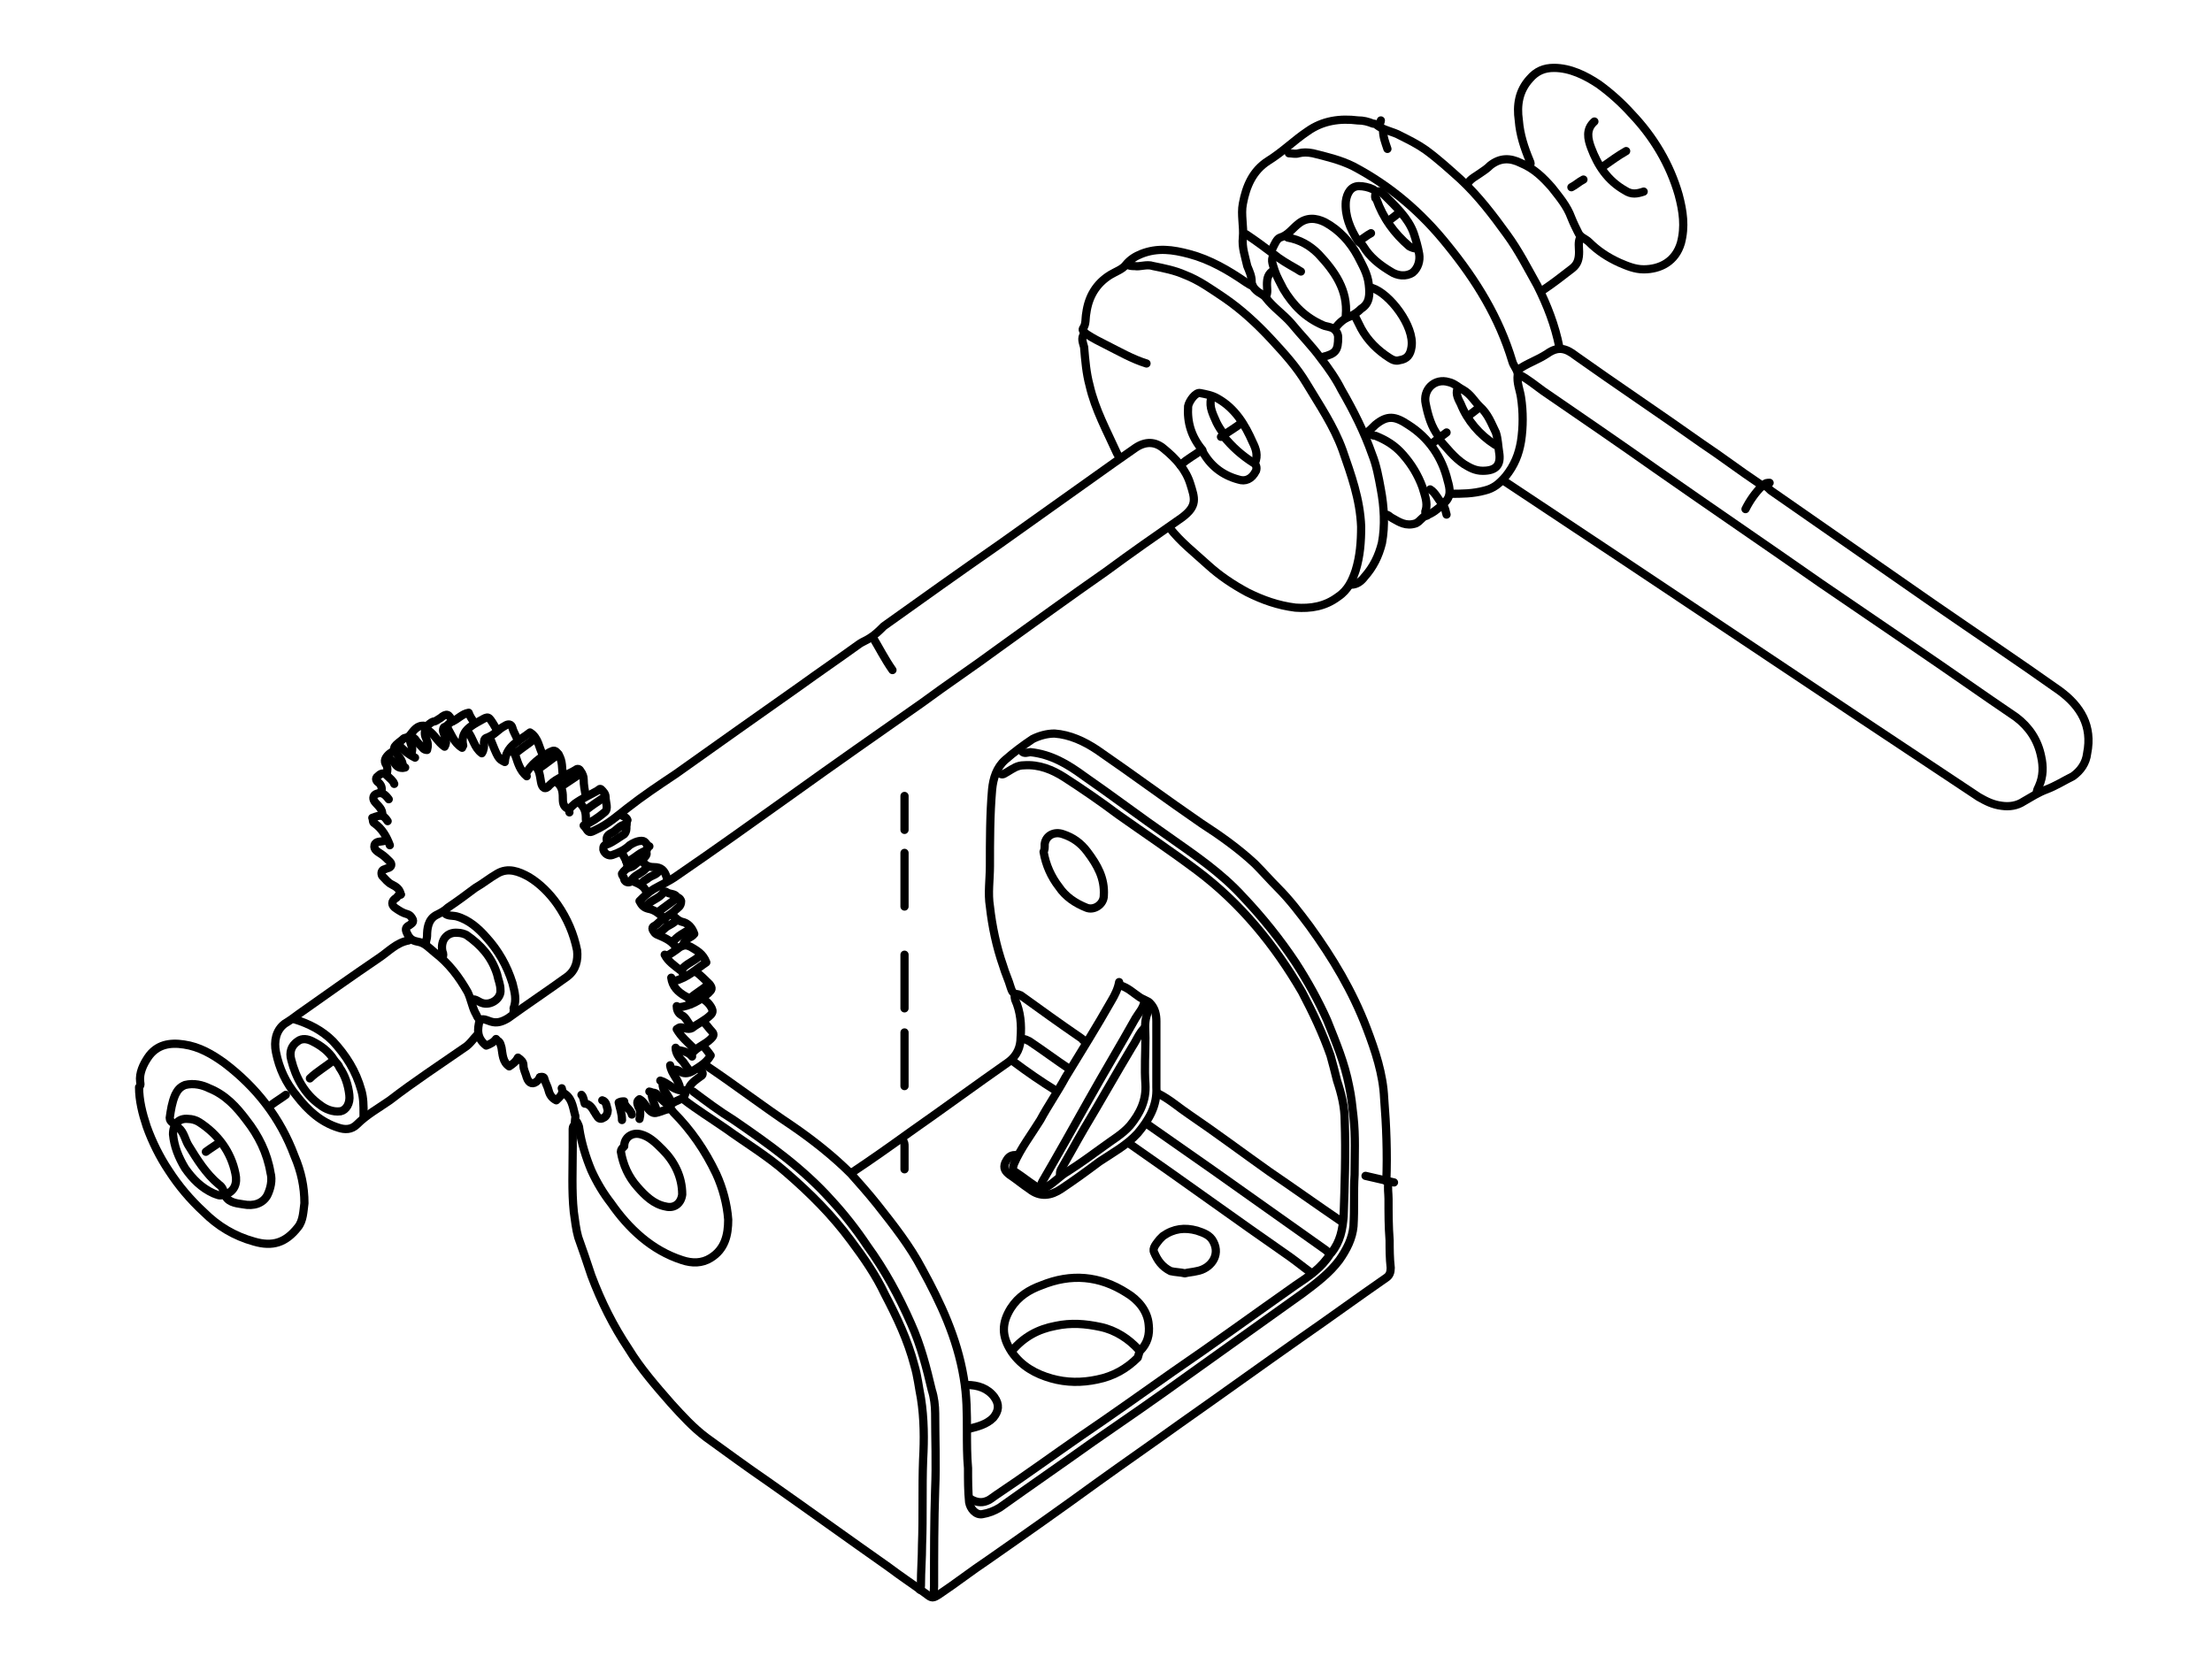 <?xml version="1.0" encoding="utf-8"?>
<!-- Generator: Adobe Illustrator 18.0.0, SVG Export Plug-In . SVG Version: 6.00 Build 0)  -->
<!DOCTYPE svg PUBLIC "-//W3C//DTD SVG 1.1//EN" "http://www.w3.org/Graphics/SVG/1.1/DTD/svg11.dtd">
<svg version="1.1" xmlns="http://www.w3.org/2000/svg" xmlns:xlink="http://www.w3.org/1999/xlink" x="0px" y="0px" width="202px"
	 height="152px" viewBox="0 0 202 152" enable-background="new 0 0 202 152" xml:space="preserve">
<g id="Layer_1">
</g>
<g id="Toilet_Black_Silhouette">
</g>
<g id="Toilet_Outline_In_A_Square">
</g>
<g id="Water_Closet">
</g>
<g id="Toilet_Black_Silhouette_1_">
</g>
<g id="Toilet_Black_Silhouette_2_">
	<g>
		
			<path fill="none" stroke="#000000" stroke-width="0.75" stroke-linecap="round" stroke-linejoin="round" stroke-miterlimit="10" d="
			M93.3,68.6c0.2,0.3,0.6,0.1,0.8,0.1c1.9,0.2,3.4,1.1,4.9,2.2c2.6,1.8,5.1,3.7,7.7,5.5c2.4,1.7,4.8,3.3,6.8,5.5
			c1.8,1.9,3.4,3.9,4.8,6c1.1,1.7,2.1,3.5,2.9,5.3c0.8,2,1.6,3.9,2,6c0.2,0.9,0.3,1.9,0.4,2.8c0.2,1.8,0.1,3.5,0.1,5.3
			c-0.1,1.6,0,3.1-0.1,4.7c-0.1,1.1-0.6,2.1-1.3,3.1c-0.9,1.2-2.1,2.1-3.3,3c-3.5,2.5-7,5-10.5,7.5c-2.9,2.1-5.8,4.1-8.7,6.1
			c-2.8,2-5.7,4-8.5,6c-0.5,0.3-1,0.5-1.6,0.6c-0.6,0.1-1.1-0.5-1.2-1.1c-0.1-1-0.1-2-0.1-3.1c-0.1-1.1-0.1-2.3-0.1-3.4
			c0-1.6,0-3.2-0.3-4.9c-0.6-3.6-2.1-6.8-3.8-9.9c-1.1-2.1-2.6-4-4.1-5.9c-0.8-1-1.6-1.9-2.4-2.8c-1.6-1.6-3.5-3.1-5.4-4.4
			c-2.7-1.8-5.3-3.8-8-5.6"/>
		
			<path fill="none" stroke="#000000" stroke-width="0.75" stroke-linecap="round" stroke-linejoin="round" stroke-miterlimit="10" d="
			M138.7,34.2c0.8,0.4,1.5,1,2.2,1.5c3.5,2.4,7,4.8,10.4,7.2c5,3.5,10,6.9,15,10.4c2.8,1.9,5.7,3.9,8.5,5.8c3.1,2.1,6.2,4.3,9.3,6.4
			c1.2,0.9,2,2.1,2.3,3.6c0.2,0.9,0.2,1.8-0.2,2.7c-0.1,0.2-0.2,0.4-0.2,0.6"/>
		
			<path fill="none" stroke="#000000" stroke-width="0.75" stroke-linecap="round" stroke-linejoin="round" stroke-miterlimit="10" d="
			M126.6,107.9c0.1-2.6,0-5.1-0.2-7.6c-0.1-2.2-0.8-4.3-1.6-6.4c-1.3-3.4-3.1-6.4-5.2-9.3c-0.9-1.2-1.8-2.4-2.9-3.5
			c-0.7-0.7-1.4-1.5-2.1-2.2c-1.5-1.4-3.2-2.6-4.9-3.7c-3.2-2.2-6.3-4.5-9.5-6.7c-1.2-0.8-2.5-1.4-3.9-1.5c-0.7,0-1.4,0.2-2,0.5
			c-0.9,0.6-1.7,1.2-2.5,1.9c-0.8,0.7-1.1,1.7-1.2,2.7c-0.2,2.3-0.2,4.7-0.2,7c0,1.2-0.2,2.5,0,3.7c0.2,1.8,0.6,3.7,1.2,5.4
			c0.2,0.7,0.5,1.3,0.7,2c0.1,0.3,0.2,0.6,0.6,0.6c0.1,0,0.2,0.1,0.3,0.1c1.8,1.3,3.6,2.6,5.5,3.9c0.1,0.1,0.2,0.1,0.2,0.2"/>
		
			<path fill="none" stroke="#000000" stroke-width="0.75" stroke-linecap="round" stroke-linejoin="round" stroke-miterlimit="10" d="
			M121.6,114.4c0.8-1,1-2.1,1.1-3.3c0.1-2.9,0.2-5.8,0.1-8.7c0-1.3-0.3-2.5-0.7-3.7c-0.2-0.8-0.4-1.6-0.6-2.3
			c-0.7-2-1.6-3.9-2.6-5.8c-2.5-4.3-5.6-8.1-9.6-11.1c-2.4-1.8-4.8-3.4-7.2-5.1c-1.6-1.2-3.2-2.3-4.9-3.4c-1.1-0.7-2.3-1.2-3.7-1.1
			c-0.6,0-1,0.3-1.5,0.6c-0.2,0.1-0.4,0.3-0.6,0.2"/>
		
			<path fill="none" stroke="#000000" stroke-width="0.75" stroke-linecap="round" stroke-linejoin="round" stroke-miterlimit="10" d="
			M126.8,108c-0.1,0.5,0,1,0,1.5c0,1.3,0,2.5,0.1,3.8c0,0.8,0,1.6,0.1,2.5c0,0.4-0.1,0.7-0.4,0.9c-2.6,1.8-5.2,3.7-7.8,5.5
			c-3.7,2.6-7.3,5.2-11,7.8c-2.5,1.8-5.1,3.6-7.6,5.4c-3.3,2.4-6.7,4.8-10,7.1c-1.5,1-2.9,2.1-4.4,3.1c-0.6,0.4-0.7,0.4-1.2,0
			c-1.1-0.8-2.3-1.6-3.5-2.5c-3.7-2.6-7.3-5.2-11-7.8c-1.9-1.3-3.8-2.7-5.6-4c-1.2-0.9-2.2-2-3.2-3.1c-1.4-1.6-2.8-3.2-3.9-5
			c-1.4-2.1-2.5-4.3-3.4-6.7c-0.4-1.2-0.8-2.4-1.2-3.5c-0.2-0.7-0.3-1.6-0.4-2.3c-0.2-1.9-0.1-3.9-0.1-5.9c0-0.6,0-1.2,0-1.7
			c0-0.2,0.1-0.3,0.2-0.4"/>
		
			<path fill="none" stroke="#000000" stroke-width="0.75" stroke-linecap="round" stroke-linejoin="round" stroke-miterlimit="10" d="
			M137.3,43.9c14.5,9.6,28.9,19.3,43.4,28.9c0.7,0.4,1.3,0.7,2.1,0.8c0.7,0.1,1.4,0,2-0.4c0.7-0.4,1.3-0.8,2.1-1.1
			c0.8-0.3,1.6-0.8,2.4-1.2c0.7-0.5,1.2-1.2,1.3-2.1c0.5-2.5-0.6-4.3-2.5-5.7c-3.8-2.7-7.7-5.3-11.6-8c-4.9-3.4-9.9-6.9-14.8-10.3
			c-0.2-0.2-0.4-0.4-0.6-0.5c0.1-0.2,0.3-0.2,0.5-0.2"/>
		
			<path fill="none" stroke="#000000" stroke-width="0.75" stroke-linecap="round" stroke-linejoin="round" stroke-miterlimit="10" d="
			M63.3,99.7c1.2,0.9,2.4,1.8,3.7,2.6c3.2,2.2,6.3,4.4,8.9,7.3c1.2,1.3,2.3,2.7,3.3,4.2c1.6,2.2,2.9,4.6,4,7.1c0.9,2,1.4,4,1.9,6.1
			c0.2,0.6,0.3,1.4,0.3,2.1c0,2.3,0.1,4.6,0,6.9c-0.1,3-0.1,5.9-0.1,8.9c0,0.3-0.1,0.6,0.1,0.8"/>
		
			<path fill="none" stroke="#000000" stroke-width="0.75" stroke-linecap="round" stroke-linejoin="round" stroke-miterlimit="10" d="
			M62.4,100.4c1.3,1,2.6,1.8,3.9,2.7c1.8,1.3,3.8,2.5,5.5,4c2.2,1.9,4.2,3.9,5.9,6.2c1.2,1.6,2.3,3.2,3.1,4.9
			c1.1,2.1,2.1,4.2,2.7,6.5c0.3,1,0.4,2,0.6,3c0.3,1.9,0.3,3.8,0.2,5.6c-0.1,2.6,0,5.2-0.1,7.8c0,1.2-0.1,2.4-0.1,3.6
			c0,0.2,0,0.3-0.1,0.5"/>
		
			<path fill="none" stroke="#000000" stroke-width="0.75" stroke-linecap="round" stroke-linejoin="round" stroke-miterlimit="10" d="
			M53.4,75.5c0.4,0.6,0.4,0.6,1,0.3c1.1-0.5,2-1.3,2.9-2c1.4-1.1,2.9-2.1,4.4-3.1c3.8-2.7,7.6-5.4,11.3-8c1.8-1.3,3.7-2.6,5.5-3.9
			c0.3-0.2,0.6-0.3,0.9-0.5c0.5-0.3,0.9-0.7,1.3-1.1c3.5-2.5,7-5,10.6-7.5c3.5-2.5,6.9-4.9,10.4-7.4c0.7-0.5,1.3-0.9,2-1.4
			c0.9-0.6,1.8-0.6,2.6,0.1c1.1,0.9,2,1.9,2.4,3.2c0.4,1.3,0.7,2-0.8,3.1c-2.3,1.6-4.6,3.2-6.9,4.9c-3.3,2.3-6.6,4.7-9.8,7
			c-2.3,1.7-4.7,3.3-7,5c-4,2.8-8,5.6-11.9,8.4c-3.5,2.5-7,5-10.5,7.4c-0.7,0.5-1.4,0.8-2.1,1.2c-0.5,0.3-0.9,0.7-1.3,1.1
			c0.2,0.4,0.4,0.6,0.8,0.7c0.6,0.1,1.1,0.5,1.5,1"/>
		
			<path fill="none" stroke="#000000" stroke-width="0.75" stroke-linecap="round" stroke-linejoin="round" stroke-miterlimit="10" d="
			M12.7,99.3c0,1.2,0.3,2.4,0.7,3.6c0.5,1.4,1.2,2.8,2,4c0.9,1.4,2,2.7,3.2,3.8c1.3,1.3,2.8,2.2,4.6,2.7c1.7,0.5,2.9,0.1,4-1.3
			c0.5-0.6,0.5-1.5,0.6-2.2c0-1.5-0.3-2.9-0.9-4.3c-1.3-3.5-3.5-6.3-6.4-8.5c-1.1-0.8-2.3-1.5-3.7-1.7c-1.3-0.2-2.5,0-3.3,1.2
			c-0.4,0.6-0.8,1.4-0.7,2.2C12.8,98.9,12.9,99.1,12.7,99.3"/>
		
			<path fill="none" stroke="#000000" stroke-width="0.75" stroke-linecap="round" stroke-linejoin="round" stroke-miterlimit="10" d="
			M106.8,48.2c1,1.3,2.3,2.3,3.5,3.4c1.1,1,2.3,1.8,3.6,2.5c1.4,0.7,2.8,1.2,4.4,1.4c1.4,0.1,2.7-0.1,3.9-1c0.9-0.6,1.3-1.5,1.6-2.4
			c0.4-1.3,0.5-2.6,0.5-4c-0.1-2.5-0.9-4.7-1.7-7c-0.8-2.2-2.1-4.1-3.3-6.1c-0.9-1.5-2-2.7-3.2-4c-1.3-1.4-2.7-2.7-4.3-3.8
			c-1.2-0.8-2.3-1.6-3.6-2.1c-0.9-0.4-1.9-0.6-2.9-0.8c-0.6-0.2-1.2,0.1-1.7,0c-0.2,0-0.4,0-0.6-0.1"/>
		
			<path fill="none" stroke="#000000" stroke-width="0.75" stroke-linecap="round" stroke-linejoin="round" stroke-miterlimit="10" d="
			M121.5,114.5c-0.8,1.3-2,2.1-3.2,2.9c-3.7,2.6-7.4,5.3-11.2,7.9c-2.7,1.9-5.5,3.9-8.3,5.8c-2.6,1.8-5.2,3.7-7.9,5.5
			c-0.3,0.2-0.5,0.4-0.8,0.5c-0.5,0.2-1,0.1-1.5-0.2"/>
		
			<path fill="none" stroke="#000000" stroke-width="0.75" stroke-linecap="round" stroke-linejoin="round" stroke-miterlimit="10" d="
			M62.6,99.7c0,0.6-0.5,0.7-0.9,0.9c-0.6,0.3-0.6,0.5-0.2,1c1.6,1.6,2.9,3.5,3.9,5.6c0.6,1.3,1,2.8,1.1,4.2c0,1.4-0.3,2.7-1.6,3.5
			c-0.8,0.5-1.7,0.5-2.6,0.2c-2.8-0.9-4.9-2.9-6.5-5.2c-0.7-0.9-1.3-1.9-1.8-3c-0.5-1.2-0.9-2.5-1.1-3.8c0-0.2-0.1-0.4-0.2-0.6"/>
		
			<path fill="none" stroke="#000000" stroke-width="0.75" stroke-linecap="round" stroke-linejoin="round" stroke-miterlimit="10" d="
			M134,16.8c0.3-0.5,0.8-0.7,1.2-1c0.3-0.2,0.6-0.4,0.9-0.7c0.9-0.7,1.8-0.7,2.8-0.2c1.2,0.5,2,1.3,2.8,2.2c0.7,0.9,1.4,1.7,1.8,2.8
			c0.2,0.5,0.4,0.9,0.6,1.3c0.2,0.5,0.7,0.6,1,0.9c0.8,0.8,1.7,1.4,2.8,1.9c0.7,0.3,1.4,0.6,2.2,0.6c1.5,0,2.9-0.7,3.4-2.4
			c0.4-1.5,0.2-2.9-0.2-4.4c-0.8-2.8-2.3-5.3-4.3-7.4c-0.9-1-1.9-1.9-3-2.7c-1.2-0.8-2.6-1.5-4.1-1.5c-0.9,0-1.6,0.3-2.2,1
			c-1,1.1-1.2,2.4-1,3.8c0.1,1.3,0.5,2.5,1,3.7c0.1,0.2,0.1,0.3,0,0.4"/>
		
			<path fill="none" stroke="#000000" stroke-width="0.75" stroke-linecap="round" stroke-linejoin="round" stroke-miterlimit="10" d="
			M132.4,45.1c1.1,0,2.1,0,3.2-0.3c0.8-0.2,1.3-0.6,1.9-1.3c0.8-1,1.2-2,1.4-3.2c0.2-1.3,0.2-2.7,0-4c-0.1-0.7-0.4-1.3-0.3-2.1
			c0-0.4-0.4-0.8-0.5-1.2c-1.2-4-3.3-7.4-5.9-10.6c-2.4-3-5.2-5.4-8.6-7.2c-1.2-0.6-2.5-0.9-3.7-1.2c-0.5-0.1-0.9-0.1-1.3,0
			c-0.3,0.1-0.6,0-0.9,0"/>
		
			<path fill="none" stroke="#000000" stroke-width="0.75" stroke-linecap="round" stroke-linejoin="round" stroke-miterlimit="10" d="
			M36.6,81.7c-0.2,0-0.3,0.2-0.4,0.3c-0.5,0.3-0.5,0.7,0,1c0.3,0.2,0.6,0.4,1,0.5c0.3,0.1,0.4,0.3,0.5,0.5c0.1,0.3-0.2,0.4-0.3,0.5
			c-0.4,0.2-0.4,0.4-0.2,0.8c0.2,0.4,0.4,0.6,0.9,0.7c0.7,0.1,1.1,0.6,1.6,1c1.3,1,2.2,2.2,3,3.6c0.3,0.6,0.4,1.3,0.7,1.9
			c0.2,0.3,0.2,0.7,0.7,0.6c0.2,0,0.4,0.1,0.7,0.2c0.6,0.2,1.1,0,1.6-0.3c1.8-1.3,3.6-2.5,5.4-3.8c0.8-0.6,1-1.5,0.9-2.4
			c-0.3-1.5-0.9-2.9-1.8-4.2c-0.7-1-1.6-1.9-2.6-2.5c-0.9-0.5-1.9-0.9-2.9-0.3c-0.7,0.4-1.3,0.9-2,1.3c-0.8,0.6-1.6,1.2-2.5,1.8
			c-0.3,0.3-0.7,0.5-1.1,0.7c-0.7,0.4-0.8,1.2-0.8,1.9c0,0.2-0.1,0.4-0.1,0.6"/>
		
			<path fill="none" stroke="#000000" stroke-width="0.75" stroke-linecap="round" stroke-linejoin="round" stroke-miterlimit="10" d="
			M104.1,123.4c0.7-0.7,0.9-1.5,0.8-2.4c-0.1-1.3-1-2.3-2-2.9c-2.5-1.6-5.1-1.8-7.8-0.7c-1.1,0.4-2.1,1-2.8,2.1
			c-0.8,1.3-0.9,2.5,0.1,4c0.9,1.3,2.2,2,3.6,2.4c1.4,0.4,2.8,0.4,4.2,0.1c1.5-0.3,2.7-1,3.7-2C104,123.7,104,123.6,104.1,123.4"/>
		
			<path fill="none" stroke="#000000" stroke-width="0.75" stroke-linecap="round" stroke-linejoin="round" stroke-miterlimit="10" d="
			M16.3,103c0.5,0.4,0.6,1.1,0.9,1.6c0.8,1.3,1.6,2.6,2.8,3.6c0.3,0.2,0.4,0.5,0.5,0.8c0.2,0.8,1,0.9,1.7,1c1,0.2,1.8-0.1,2.2-0.8
			c0.3-0.6,0.5-1.4,0.3-2.1c-0.3-1.8-1.1-3.4-2.2-4.8c-0.9-1.2-1.9-2.3-3.4-2.9c-0.6-0.3-1.4-0.5-2.2-0.3c-0.5,0.2-0.7,0.5-0.9,0.9
			c-0.3,0.7-0.4,1.4-0.5,2.1c0,0.2,0.1,0.3,0.2,0.4"/>
		
			<path fill="none" stroke="#000000" stroke-width="0.75" stroke-linecap="round" stroke-linejoin="round" stroke-miterlimit="10" d="
			M138.6,33.8c0.8-0.6,1.8-0.9,2.7-1.5c1-0.7,1.7-0.5,2.6,0.2c3.8,2.7,7.7,5.3,11.5,8c1.8,1.2,3.5,2.5,5.3,3.7
			c0.1,0.1,0.2,0.1,0.2,0.2"/>
		
			<path fill="none" stroke="#000000" stroke-width="0.75" stroke-linecap="round" stroke-linejoin="round" stroke-miterlimit="10" d="
			M104.5,91.5c-0.1,0.6-0.5,1-0.8,1.5c-1.4,2.5-2.9,5-4.3,7.5c-1.4,2.5-2.8,5-4.2,7.4c-0.1,0.2-0.2,0.4-0.2,0.6"/>
		
			<path fill="none" stroke="#000000" stroke-width="0.75" stroke-linecap="round" stroke-linejoin="round" stroke-miterlimit="10" d="
			M95.3,77.8c0.2,1.2,0.7,2.3,1.4,3.2c0.6,0.9,1.5,1.5,2.5,1.9c0.7,0.3,1.6-0.3,1.6-1.1c0.1-1.6-0.6-2.8-1.5-4
			c-0.6-0.8-1.3-1.3-2.2-1.6c-0.8-0.3-1.6,0.1-1.7,0.9C95.4,77.5,95.4,77.6,95.3,77.8"/>
		
			<path fill="none" stroke="#000000" stroke-width="0.75" stroke-linecap="round" stroke-linejoin="round" stroke-miterlimit="10" d="
			M105.8,99.9c1,0.5,1.9,1.3,2.8,1.9c2.5,1.7,4.9,3.5,7.3,5.2c2.2,1.5,4.3,3,6.5,4.5"/>
		
			<path fill="none" stroke="#000000" stroke-width="0.75" stroke-linecap="round" stroke-linejoin="round" stroke-miterlimit="10" d="
			M104.8,102.7c2,1.4,4,2.8,6,4.2c3.4,2.4,6.9,4.9,10.3,7.3c0.1,0.1,0.2,0.2,0.3,0.3"/>
		
			<path fill="none" stroke="#000000" stroke-width="0.75" stroke-linecap="round" stroke-linejoin="round" stroke-miterlimit="10" d="
			M103.2,104.5c4.9,3.4,9.7,6.9,14.6,10.3c0.7,0.5,1.3,1,2,1.5"/>
		
			<path fill="none" stroke="#000000" stroke-width="0.75" stroke-linecap="round" stroke-linejoin="round" stroke-miterlimit="10" d="
			M56.7,105.2c0.2,1.2,0.7,2.3,1.5,3.2c0.7,0.8,1.5,1.6,2.6,1.8c0.8,0.2,1.4-0.3,1.5-1.1c0-1.6-0.7-3-1.8-4.1
			c-0.6-0.6-1.2-1.2-2-1.4c-0.8-0.2-1.5,0.3-1.5,1.1C56.8,104.9,56.7,105,56.7,105.2"/>
		
			<path fill="none" stroke="#000000" stroke-width="0.75" stroke-linecap="round" stroke-linejoin="round" stroke-miterlimit="10" d="
			M30.5,96.8c-0.5-0.8-1.2-1.3-2-1.7c-0.4-0.2-0.9-0.3-1.3,0c-0.6,0.4-0.8,1-0.6,1.7c0.4,1.6,1.2,3.1,2.6,4.1
			c0.5,0.4,1.2,0.7,1.9,0.6c0.5-0.1,0.9-0.7,0.8-1.5c-0.1-0.9-0.4-1.8-0.9-2.5C30.9,97.2,30.7,97.1,30.5,96.8
			c-0.7,0.6-1.6,1.1-2.2,1.7"/>
		
			<path fill="none" stroke="#000000" stroke-width="0.75" stroke-linecap="round" stroke-linejoin="round" stroke-miterlimit="10" d="
			M104.6,91.9c0.3,0.3,0.2,0.6,0.1,0.9c-0.2,0.7-0.1,1.3-0.1,2c0,1.4-0.1,2.8,0,4.2c0.1,1.5-0.5,2.7-1.4,3.8
			c-0.7,0.8-1.6,1.3-2.4,1.9c-1.1,0.8-2.2,1.6-3.3,2.3c-0.7,0.4-1.2,1-1.9,1.4c-0.4,0.2-0.8,0.2-1.1-0.1c-0.6-0.4-1.1-0.8-1.7-1.2
			c-0.4-0.2-0.3-0.5-0.2-0.8c0.6-1.4,1.6-2.7,2.4-4c0.7-1.3,1.6-2.6,2.3-3.9c1.4-2.3,2.9-4.7,4.2-7c0.3-0.5,0.6-1.1,0.7-1.7"/>
		
			<path fill="none" stroke="#000000" stroke-width="0.75" stroke-linecap="round" stroke-linejoin="round" stroke-miterlimit="10" d="
			M37.3,85.9c-1.1,0.2-1.8,1-2.7,1.6c-2.5,1.7-4.9,3.4-7.3,5.1c-0.4,0.3-0.8,0.6-1.3,0.9c-0.8,0.6-1,1.6-0.8,2.6
			c0.3,1.5,0.9,2.8,1.9,4c1,1.3,2.2,2.4,3.8,2.9c0.6,0.2,1.2,0.2,1.7-0.3c0.9-0.9,2-1.5,3-2.2c2.2-1.7,4.5-3.2,6.8-4.8
			c0.5-0.3,0.8-0.8,1.2-1.2"/>
		
			<path fill="none" stroke="#000000" stroke-width="0.75" stroke-linecap="round" stroke-linejoin="round" stroke-miterlimit="10" d="
			M108.2,116.3c0.4-0.1,0.7-0.1,1.1-0.2c1.2-0.2,2.2-1.4,1.5-2.7c-0.3-0.6-0.9-0.8-1.5-1c-1.1-0.3-2.1-0.2-3.1,0.5
			c-0.1,0.1-0.2,0.2-0.3,0.3c-0.3,0.4-0.7,0.8-0.5,1.2c0.3,0.7,0.7,1.3,1.5,1.7C107.3,116.2,107.8,116.2,108.2,116.3"/>
		
			<path fill="none" stroke="#000000" stroke-width="0.75" stroke-linecap="round" stroke-linejoin="round" stroke-miterlimit="10" d="
			M104.5,93.9c-0.5,0.5-0.7,1.1-1.1,1.7c-1.5,2.5-2.9,5-4.4,7.5c-0.7,1.2-1.4,2.5-2.1,3.7c-0.1,0.2-0.1,0.3-0.1,0.5"/>
		
			<path fill="none" stroke="#000000" stroke-width="0.75" stroke-linecap="round" stroke-linejoin="round" stroke-miterlimit="10" d="
			M102.3,90c0.7,0.2,1.2,0.7,1.8,1.1c0.3,0.2,0.7,0.3,0.9,0.5c0.5,0.5,0.6,1.1,0.6,1.7c0,2,0,4,0,6c0.1,1.7-0.7,3-1.7,4.2
			c-1,1.1-2.3,1.8-3.5,2.6c-1.2,0.9-2.3,1.7-3.5,2.5c-0.9,0.6-1.9,0.8-2.9,0c-0.6-0.4-1.2-0.9-1.8-1.3c-0.4-0.3-0.6-0.6-0.4-1.1
			c0.2-0.4,0.4-0.7,0.9-0.7"/>
		
			<path fill="none" stroke="#000000" stroke-width="0.75" stroke-linecap="round" stroke-linejoin="round" stroke-miterlimit="10" d="
			M123.7,28.8c0.2,0.4,0.4,0.8,0.6,1.2c0.6,1.1,1.5,2,2.6,2.7c0.3,0.2,0.6,0.3,0.9,0.2c0.7-0.1,1-0.5,1.1-1.2c0.3-1.9-2-4.9-3.6-5.4
			c-0.1,0-0.1,0-0.2,0"/>
		
			<path fill="none" stroke="#000000" stroke-width="0.75" stroke-linecap="round" stroke-linejoin="round" stroke-miterlimit="10" d="
			M20.6,109.1c0.8-0.3,1.1-1,0.9-1.9c-0.4-2-1.6-3.6-3.3-4.7c-0.3-0.2-0.7-0.3-1-0.3c-0.9-0.1-1.4,0.5-1.4,1.4
			c0.1,1.1,0.5,2.1,1.1,3.1c0.7,1,1.5,1.8,2.6,2.3c0.3,0.1,0.6,0.3,0.9,0.1"/>
		
			<path fill="none" stroke="#000000" stroke-width="0.75" stroke-linecap="round" stroke-linejoin="round" stroke-miterlimit="10" d="
			M92.7,90.8c-0.1,0.2,0,0.4,0,0.5c0.5,1.1,0.6,2.3,0.5,3.5c0,0.8-0.3,1.6-1.1,2.2c-3,2.1-6,4.3-9,6.4c-1.8,1.3-3.5,2.5-5.3,3.7"/>
		
			<path fill="none" stroke="#000000" stroke-width="0.75" stroke-linecap="round" stroke-linejoin="round" stroke-miterlimit="10" d="
			M114.4,26.1c-0.2,0-0.4-0.2-0.6-0.3c-1.6-1.1-3.3-2.1-5.2-2.6c-1.5-0.4-2.9-0.6-4.4,0c-0.5,0.2-1,0.5-1.4,1
			c-0.3,0.4-0.9,0.6-1.4,0.9c-1.3,0.8-2,2-2.2,3.5c-0.1,0.5,0,1-0.3,1.4c-0.1,0.2,0.1,0.3,0.3,0.5c0.6,0.4,1.2,0.7,1.8,1
			c1.2,0.6,2.4,1.3,3.7,1.7"/>
		
			<path fill="none" stroke="#000000" stroke-width="0.75" stroke-linecap="round" stroke-linejoin="round" stroke-miterlimit="10" d="
			M104,123.3c-0.9-1-2.1-1.8-3.5-2.1c-1.4-0.3-2.7-0.4-4.1-0.1c-1.6,0.3-2.9,1-4,2.3"/>
		
			<path fill="none" stroke="#000000" stroke-width="0.75" stroke-linecap="round" stroke-linejoin="round" stroke-miterlimit="10" d="
			M99,30.5c-0.3,0.4-0.1,0.8,0,1.2c0.1,1.2,0.2,2.4,0.5,3.5c0.5,2.2,1.6,4.2,2.5,6.2c0.1,0.2,0.2,0.3,0.3,0.4"/>
		
			<path fill="none" stroke="#000000" stroke-width="0.75" stroke-linecap="round" stroke-linejoin="round" stroke-miterlimit="10" d="
			M26.9,93.1c1.3,0.4,2.5,1,3.5,2c1.2,1.3,2.1,2.7,2.6,4.5c0.2,0.7,0.2,1.4,0.2,2.1c0,0.1,0,0.2,0,0.3"/>
		
			<path fill="none" stroke="#000000" stroke-width="0.75" stroke-linecap="round" stroke-linejoin="round" stroke-miterlimit="10" d="
			M123.4,53.4c0.5,0,0.9-0.3,1.2-0.7c0.8-0.9,1.3-1.9,1.6-3.1c0.3-1.6,0.2-3.3-0.1-4.9c-0.2-1.1-0.4-2.2-0.8-3.2
			c-0.7-2-1.7-4-2.8-5.9c-0.5-1-1.2-2-1.9-2.9c-0.8-1.1-1.8-2.1-2.7-3.2c-0.7-0.8-1.6-1.4-2.3-2.3c-0.2-0.3-0.6-0.4-0.9-0.7
			c-0.2-0.2-0.4-0.4-0.4-0.8c0-0.5-0.2-0.9-0.4-1.4c-0.2-0.9-0.5-1.7-0.4-2.6c0.1-1-0.2-2.1,0-3.1c0.3-1.6,0.9-3,2.3-3.9
			c1.3-0.8,2.4-1.9,3.6-2.7c1.4-1,3-1.2,4.6-1c0.5,0,0.9,0.1,1.4,0.3c0.1,0,0.2,0,0.3,0.1c0.6,0.5,1.5,0.6,2.2,1
			c0.8,0.4,1.6,0.8,2.3,1.3c1.1,0.8,2.2,1.8,3.2,2.7c1.6,1.5,2.9,3.2,4.2,5c1.1,1.5,1.9,3.1,2.8,4.7c0.9,1.8,1.6,3.6,2,5.6"/>
		
			<path fill="none" stroke="#000000" stroke-width="0.75" stroke-linecap="round" stroke-linejoin="round" stroke-miterlimit="10" d="
			M40.6,83.4c0.3,0.3,0.7,0.2,1.1,0.3c1.1,0.3,2,1.1,2.7,1.9c1.1,1.2,1.9,2.6,2.4,4.2c0.2,0.8,0.4,1.5,0.1,2.3c0,0.1,0.1,0.2,0,0.3"
			/>
		
			<path fill="none" stroke="#000000" stroke-width="0.75" stroke-linecap="round" stroke-linejoin="round" stroke-miterlimit="10" d="
			M117.6,21.7c1.1,0.2,2,0.7,2.8,1.5c1.5,1.6,2.7,3.3,2.5,5.6c0,0.1,0.1,0.1,0.1,0.2"/>
		
			<path fill="none" stroke="#000000" stroke-width="0.75" stroke-linecap="round" stroke-linejoin="round" stroke-miterlimit="10" d="
			M125,39.5c0.1,0.2,0.4,0.3,0.6,0.3c1,0.4,1.8,0.9,2.5,1.7c0.8,0.9,1.4,1.9,1.8,3c0.2,0.7,0.5,1.4,0.3,2.1c-0.1,0.2,0,0.3,0.1,0.5"
			/>
		
			<path fill="none" stroke="#000000" stroke-width="0.75" stroke-linecap="round" stroke-linejoin="round" stroke-miterlimit="10" d="
			M131.4,40.1c0.7,0.8,1.4,1.7,2.3,2.3c0.5,0.3,1,0.6,1.7,0.6c1.2,0,1.7-0.5,1.5-1.7c-0.1-0.6-0.1-1.2-0.3-1.8
			c-0.4-0.8-0.7-1.7-1.5-2.4c-0.5-0.5-0.8-1.1-1.5-1.5c-0.4-0.2-0.8-0.6-1.3-0.7c-1.3-0.4-2.4,0.7-2.1,2c0.2,1,0.5,2.1,1.2,3"/>
		
			<path fill="none" stroke="#000000" stroke-width="0.75" stroke-linecap="round" stroke-linejoin="round" stroke-miterlimit="10" d="
			M45.3,95c0.4,0.1,0.4,0.4,0.5,0.7c0.1,0.6,0.1,1.3,0.7,1.7c0.3-0.2,0.6-0.4,0.8-0.8c0.3,0.2,0.5,0.4,0.5,0.7
			c0,0.4,0.2,0.7,0.3,1.1c0.2,0.6,0.6,0.7,1,0.3c0.1-0.1,0.2-0.2,0.2-0.3"/>
		
			<path fill="none" stroke="#000000" stroke-width="0.75" stroke-linecap="round" stroke-linejoin="round" stroke-miterlimit="10" d="
			M116.3,23.3c-0.3,0.5,0,1,0.1,1.4c0.2,0.6,0.5,1.1,0.8,1.7c0.9,1.5,2,2.6,3.6,3.3c0.2,0.1,0.4,0.1,0.7,0.2
			c0.4,0.1,0.7,0.5,0.7,0.9c0,1.2-0.2,1.5-1.4,1.8"/>
		
			<path fill="none" stroke="#000000" stroke-width="0.75" stroke-linecap="round" stroke-linejoin="round" stroke-miterlimit="10" d="
			M88.5,130.5c0.8-0.2,1.6-0.4,2.2-1c0.5-0.6,0.6-1.2,0.1-1.9c-0.6-0.8-1.5-1.1-2.5-1.1"/>
		
			<path fill="none" stroke="#000000" stroke-width="0.75" stroke-linecap="round" stroke-linejoin="round" stroke-miterlimit="10" d="
			M40.4,87.5c0.1-0.2,0.1-0.4,0-0.6c-0.2-1,0.4-1.8,1.4-1.7c0.3,0,0.6,0.1,0.8,0.2c1.3,0.9,2.3,2,2.8,3.6c0.1,0.5,0.3,0.9,0.3,1.4
			c0.1,0.8-0.9,1.5-1.7,1.2c-0.3-0.1-0.6-0.4-0.9-0.3"/>
		
			<path fill="none" stroke="#000000" stroke-width="0.75" stroke-linecap="round" stroke-linejoin="round" stroke-miterlimit="10" d="
			M114.6,42.3c0.3-0.7,0.1-1.3-0.2-1.9c-0.7-1.6-1.6-3.1-3.2-4c-0.5-0.3-1.1-0.4-1.6-0.5c-0.4-0.1-1,0.7-1.1,1.2
			c-0.1,1.5,0.3,2.8,1.3,4"/>
		
			<path fill="none" stroke="#000000" stroke-width="0.75" stroke-linecap="round" stroke-linejoin="round" stroke-miterlimit="10" d="
			M121.9,30c0.4-0.5,0.8-0.9,1.4-1.1c0.4-0.2,0.7-0.4,1-0.7c0.8-0.5,0.8-1.3,0.7-2.2c-0.1-1-0.6-1.8-1-2.6c-0.7-1.3-1.7-2.4-3-3.1
			c-0.8-0.4-1.7-0.5-2.5,0.2c-0.5,0.4-0.9,1-1.6,1.2c-0.3,0.1-0.5,0.6-0.7,1"/>
		
			<path fill="none" stroke="#000000" stroke-width="0.75" stroke-linecap="round" stroke-linejoin="round" stroke-miterlimit="10" d="
			M131.8,46c0.8-0.6,0.6-1.4,0.4-2.1c-0.5-2.1-1.7-3.9-3.6-5.1c-1.2-0.8-1.9-0.9-3,0c-0.3,0.3-0.6,0.6-0.9,0.8"/>
		
			<path fill="none" stroke="#000000" stroke-width="0.75" stroke-linecap="round" stroke-linejoin="round" stroke-miterlimit="10" d="
			M144.3,21.7c-0.2,0.4-0.1,0.9-0.1,1.3c0,0.6-0.1,1.1-0.6,1.5c-0.9,0.7-1.8,1.4-2.7,2"/>
		
			<path fill="none" stroke="#000000" stroke-width="0.75" stroke-linecap="round" stroke-linejoin="round" stroke-miterlimit="10" d="
			M129.4,22.7c-0.3,0-0.5-0.1-0.7-0.2c-1.4-1.2-2.4-2.6-3-4.3c0,0,0-0.1-0.1-0.1c-0.1-0.3,0.2-0.6-0.2-0.8c-0.4-0.2-0.9-0.3-1.3-0.3
			c-0.7,0-1.1,0.6-1.2,1.4c-0.1,1.3,0.4,2.5,1.1,3.6"/>
		
			<path fill="none" stroke="#000000" stroke-width="0.75" stroke-linecap="round" stroke-linejoin="round" stroke-miterlimit="10" d="
			M64.1,91.2c0.4,0.2,0.7,0.5,0.9,0.9c0.1,0.2,0.1,0.4-0.1,0.6c-0.5,0.5-1.2,0.8-1.7,1.2c-0.2,0.1-0.4,0.1-0.7,0
			c-0.4-0.1-0.4-0.1-0.7,0.1c0.4,0.7,1,1.2,1.6,1.8"/>
		
			<path fill="none" stroke="#000000" stroke-width="0.75" stroke-linecap="round" stroke-linejoin="round" stroke-miterlimit="10" d="
			M82.6,77.9c0,1.6,0,3.2,0,4.9"/>
		
			<path fill="none" stroke="#000000" stroke-width="0.75" stroke-linecap="round" stroke-linejoin="round" stroke-miterlimit="10" d="
			M82.6,87.2c0,1.6,0,3.2,0,4.9"/>
		
			<path fill="none" stroke="#000000" stroke-width="0.75" stroke-linecap="round" stroke-linejoin="round" stroke-miterlimit="10" d="
			M82.6,94.3c0,1.6,0,3.2,0,4.9"/>
		
			<path fill="none" stroke="#000000" stroke-width="0.75" stroke-linecap="round" stroke-linejoin="round" stroke-miterlimit="10" d="
			M145.6,11.1c-0.8,0.7-0.6,1.6-0.3,2.4c0.6,1.6,1.5,3,3.1,3.9c0.6,0.4,1.1,0.3,1.7,0.1"/>
		
			<path fill="none" stroke="#000000" stroke-width="0.75" stroke-linecap="round" stroke-linejoin="round" stroke-miterlimit="10" d="
			M97.6,97.6c-1.2-0.8-2.4-1.7-3.6-2.5c-0.2-0.1-0.4-0.2-0.6-0.2"/>
		
			<path fill="none" stroke="#000000" stroke-width="0.75" stroke-linecap="round" stroke-linejoin="round" stroke-miterlimit="10" d="
			M35.1,76.8c-0.3,0.1-0.8,0-0.9,0.4c-0.1,0.4,0.3,0.6,0.6,0.8c0.3,0.2,0.5,0.4,0.8,0.7c0.2,0.2,0.2,0.5-0.2,0.6
			c-0.1,0-0.2,0.1-0.3,0.1c-0.3,0.1-0.3,0.4-0.2,0.6c0.3,0.3,0.5,0.6,0.9,0.8c0.4,0.2,0.7,0.4,0.8,0.9"/>
		
			<path fill="none" stroke="#000000" stroke-width="0.75" stroke-linecap="round" stroke-linejoin="round" stroke-miterlimit="10" d="
			M42.7,66.8c0.5,0.6,0.6,1.5,1.3,2c0.2-0.3,0.2-0.6,0.2-0.9c0-0.2,0-0.4,0.2-0.5c0.7-0.2,1.1-0.8,1.7-1.1c0.3-0.2,0.6-0.2,0.7,0.2
			c0.1,0.4,0.4,0.8,0.5,1.2"/>
		
			<path fill="none" stroke="#000000" stroke-width="0.75" stroke-linecap="round" stroke-linejoin="round" stroke-miterlimit="10" d="
			M92.6,97c1.2,0.9,2.5,1.8,3.8,2.6"/>
		
			<path fill="none" stroke="#000000" stroke-width="0.75" stroke-linecap="round" stroke-linejoin="round" stroke-miterlimit="10" d="
			M44.7,67.3c0.8,2,0.8,2,1.4,2.3c0.1-1.5,1.3-1.9,2.3-2.7c0.8,0.5,0.8,1.4,1.2,2.1"/>
		
			<path fill="none" stroke="#000000" stroke-width="0.75" stroke-linecap="round" stroke-linejoin="round" stroke-miterlimit="10" d="
			M43.3,66c-0.2-0.3-0.4-0.6-0.5-0.9c-0.6,0.1-1,0.6-1.5,0.8c-0.3,0.1-0.4,0.4-0.7,0.5c-0.1,0-0.2,0.3-0.1,0.5
			c0.1,0.4,0.4,0.8,0.1,1.3c-0.6-0.4-0.9-1.1-1.5-1.5"/>
		
			<path fill="none" stroke="#000000" stroke-width="0.75" stroke-linecap="round" stroke-linejoin="round" stroke-miterlimit="10" d="
			M40.8,66.4c0.4,0.6,0.6,1.4,1.4,1.9c0-0.1,0.1-0.2,0.1-0.2c-0.3-1.3,0.7-1.8,1.6-2.3c0.7-0.4,0.7-0.4,1.2,0.4
			c0.1,0.2,0.2,0.3,0.3,0.5"/>
		
			<path fill="none" stroke="#000000" stroke-width="0.75" stroke-linecap="round" stroke-linejoin="round" stroke-miterlimit="10" d="
			M131.7,46.1c-0.4,0.4-0.9,0.8-1.5,1c-0.4,0.2-0.5,0.5-0.9,0.7c-0.9,0.3-1.5-0.1-2.2-0.5c-0.2-0.1-0.3-0.3-0.6-0.3"/>
		
			<path fill="none" stroke="#000000" stroke-width="0.75" stroke-linecap="round" stroke-linejoin="round" stroke-miterlimit="10" d="
			M125.8,17.5c0.2-0.1,0.4,0.1,0.5,0.2c1.1,1.1,2.3,2.2,2.8,3.6c0.2,0.6,0.4,1.3,0.5,1.9c0.1,0.6-0.1,1.3-0.6,1.7
			c-0.6,0.4-1.4,0.3-2-0.1c-1-0.6-1.9-1.3-2.5-2.3c-0.1-0.2-0.3-0.3-0.4-0.4"/>
		
			<path fill="none" stroke="#000000" stroke-width="0.75" stroke-linecap="round" stroke-linejoin="round" stroke-miterlimit="10" d="
			M110.6,36.4c-0.2,0.8,0.2,1.5,0.5,2.2c0.2,0.4,0.4,0.7,0.7,1.1c-0.1,0.1-0.2,0.1-0.3,0.2"/>
		
			<path fill="none" stroke="#000000" stroke-width="0.75" stroke-linecap="round" stroke-linejoin="round" stroke-miterlimit="10" d="
			M57.7,101.8c-0.1-0.5-0.7-0.7-0.7-1.2c-0.2,0-0.3,0-0.5,0.1c0.1,0.5,0.3,1,0.3,1.6"/>
		
			<path fill="none" stroke="#000000" stroke-width="0.75" stroke-linecap="round" stroke-linejoin="round" stroke-miterlimit="10" d="
			M64.4,93.5c0.2,0.2,0.4,0.5,0.6,0.7c0.3,0.3,0.1,0.5-0.1,0.7c-0.5,0.5-1.2,0.7-1.7,1.3"/>
		
			<path fill="none" stroke="#000000" stroke-width="0.75" stroke-linecap="round" stroke-linejoin="round" stroke-miterlimit="10" d="
			M82.6,72.7c0,1,0,2,0,3.1"/>
		
			<path fill="none" stroke="#000000" stroke-width="0.75" stroke-linecap="round" stroke-linejoin="round" stroke-miterlimit="10" d="
			M61.8,86.7c-0.3-0.7-1-1-1.7-1.3c-0.3-0.1-0.4-0.3-0.5-0.5c-0.1-0.3,0.2-0.3,0.4-0.5c0.5-0.5,1.2-0.8,1.7-1.3
			c0.2-0.2,0.5-0.3,0.5-0.8c-0.1-0.3-0.3-0.3-0.4-0.4c-0.2-0.3-0.6-0.2-0.9-0.4c-0.1-0.1-0.3-0.1-0.3,0c-0.4,0.6-1.2,0.7-1.6,1.3"/>
		
			<path fill="none" stroke="#000000" stroke-width="0.75" stroke-linecap="round" stroke-linejoin="round" stroke-miterlimit="10" d="
			M79.7,58.2c0.6,1,1.1,2,1.8,3"/>
		
			<path fill="none" stroke="#000000" stroke-width="0.75" stroke-linecap="round" stroke-linejoin="round" stroke-miterlimit="10" d="
			M133.1,35.5c-0.2,0.5,0.1,1,0.3,1.4c0.6,1.5,1.7,2.8,3.1,3.7c0.1,0.1,0.2,0,0.2,0.1"/>
		
			<path fill="none" stroke="#000000" stroke-width="0.75" stroke-linecap="round" stroke-linejoin="round" stroke-miterlimit="10" d="
			M111.7,39.8c0.8,1,1.7,1.8,2.8,2.5c0.2,0.1,0.3,0.4,0.2,0.7c-0.4,0.8-1,1-1.6,0.8c-1.5-0.4-2.6-1.3-3.3-2.6"/>
		
			<path fill="none" stroke="#000000" stroke-width="0.75" stroke-linecap="round" stroke-linejoin="round" stroke-miterlimit="10" d="
			M35.4,75c-0.4-0.6-0.6-0.6-1.4-0.3c0.1,0.2,0,0.4,0.2,0.5c0.7,0.5,1.1,1.2,1.4,2"/>
		
			<path fill="none" stroke="#000000" stroke-width="0.75" stroke-linecap="round" stroke-linejoin="round" stroke-miterlimit="10" d="
			M41.3,65.9c-0.3-0.7-0.5-0.8-1.1-0.3c-0.2,0.1-0.4,0.3-0.6,0.3c-0.6,0.2-1,0.9-0.7,1.5c0.2,0.5,0.2,0.7,0.1,1.1
			c-0.3,0-0.4-0.2-0.5-0.3c-0.2-0.2-0.4-0.4-0.6-0.7c-0.3-0.3-0.6-0.2-0.9-0.1c-0.1,0-0.2,0.1-0.3,0.2c-0.9,0.7-0.9,0.7-0.2,1.6
			c0.2,0.3,0.3,0.5,0.3,0.9"/>
		
			<path fill="none" stroke="#000000" stroke-width="0.75" stroke-linecap="round" stroke-linejoin="round" stroke-miterlimit="10" d="
			M82.4,104.1c0.2,0.2,0.2,0.4,0.2,0.6c0,0.7,0,1.4,0,2.1"/>
		
			<path fill="none" stroke="#000000" stroke-width="0.75" stroke-linecap="round" stroke-linejoin="round" stroke-miterlimit="10" d="
			M46.6,68.4c0.2,0.2,0.4,0.4,0.5,0.7c0.2,0.6,0.4,1.3,1,1.8"/>
		
			<path fill="none" stroke="#000000" stroke-width="0.75" stroke-linecap="round" stroke-linejoin="round" stroke-miterlimit="10" d="
			M59.3,77.3C59.2,77.3,59.2,77.3,59.3,77.3c-0.3-0.1-0.3-0.5-0.7-0.5c-0.4,0-0.8,0.2-1.1,0.4c-0.4,0.4-1,0.7-1.6,0.9
			c-0.3,0.1-0.7-0.1-0.8-0.5c0-0.3,0-0.4,0.4-0.5c0.5-0.2,1-0.6,1.5-0.9c0.1-0.1,0.2-0.3,0.2-0.5c0-0.3,0-0.6,0.1-0.8
			c-0.1-0.3-0.4-0.3-0.6-0.5"/>
		
			<path fill="none" stroke="#000000" stroke-width="0.75" stroke-linecap="round" stroke-linejoin="round" stroke-miterlimit="10" d="
			M35.5,73c-0.3-0.4-0.6-0.7-1.1-0.5c-0.3,0.1-0.4,0.4-0.2,0.7c0.3,0.4,0.8,0.7,0.7,1.3"/>
		
			<path fill="none" stroke="#000000" stroke-width="0.75" stroke-linecap="round" stroke-linejoin="round" stroke-miterlimit="10" d="
			M53.1,100c0.2,0.2,0.2,0.5,0.3,0.8c0.4,0,0.7,0.4,0.9,0.8c0.1,0.1,0.1,0.2,0.2,0.3c0.1,0.2,0.3,0.4,0.6,0.2
			c0.3-0.1,0.4-0.5,0.4-0.7c-0.1-0.3-0.1-0.8-0.5-0.9"/>
		
			<path fill="none" stroke="#000000" stroke-width="0.75" stroke-linecap="round" stroke-linejoin="round" stroke-miterlimit="10" d="
			M113.8,21.4c0.9,0.6,1.7,1.2,2.5,1.8c0.6,0.5,1.3,0.9,2,1.3c0.2,0.1,0.3,0.2,0.5,0.3"/>
		
			<path fill="none" stroke="#000000" stroke-width="0.75" stroke-linecap="round" stroke-linejoin="round" stroke-miterlimit="10" d="
			M116.3,24.7c-0.5,0.3-0.6,0.7-0.6,1.3c0,0.4,0.1,0.7-0.1,1.1"/>
		
			<path fill="none" stroke="#000000" stroke-width="0.75" stroke-linecap="round" stroke-linejoin="round" stroke-miterlimit="10" d="
			M36,71.6c-0.1-0.3-0.4-0.5-0.7-0.8c-0.3-0.3-0.6-0.1-0.8,0.1c-0.3,0.2-0.1,0.5,0.1,0.6c0.3,0.3,0.3,0.6,0.2,0.9"/>
		
			<path fill="none" stroke="#000000" stroke-width="0.75" stroke-linecap="round" stroke-linejoin="round" stroke-miterlimit="10" d="
			M61.3,89.3c0.1,0.8,0.6,1.3,1.3,1.7c0.3,0.1,0.4,0.4,0.5,0.7"/>
		
			<path fill="none" stroke="#000000" stroke-width="0.75" stroke-linecap="round" stroke-linejoin="round" stroke-miterlimit="10" d="
			M60.7,87.2c0.3,0.6,0.9,1,1.4,1.4c0.2,0.1,0.3,0.4,0.4,0.6"/>
		
			<path fill="none" stroke="#000000" stroke-width="0.75" stroke-linecap="round" stroke-linejoin="round" stroke-miterlimit="10" d="
			M50.9,71.5c0.5,0.4,0.5,1,0.5,1.5c0,0.4,0.1,0.8,0.6,0.9"/>
		
			<path fill="none" stroke="#000000" stroke-width="0.75" stroke-linecap="round" stroke-linejoin="round" stroke-miterlimit="10" d="
			M148.5,13.8c-0.7,0.4-1.4,0.9-2.1,1.4"/>
		
			<path fill="none" stroke="#000000" stroke-width="0.75" stroke-linecap="round" stroke-linejoin="round" stroke-miterlimit="10" d="
			M48.8,69.9c0.5,0.4,0.5,1,0.6,1.5c0.1,0.6,0.4,0.8,0.8,0.3c0.7-0.7,1.6-0.9,2.4-1.4c0.1-0.1,0.3-0.1,0.4,0.1
			c0.2,0.3,0.3,0.5,0.3,0.8c0,0.5,0.1,1,0.2,1.5"/>
		
			<path fill="none" stroke="#000000" stroke-width="0.75" stroke-linecap="round" stroke-linejoin="round" stroke-miterlimit="10" d="
			M161.1,44.4c-0.1,0-0.1,0-0.2,0c-0.6,0.6-1.1,1.3-1.5,2.1"/>
		
			<path fill="none" stroke="#000000" stroke-width="0.75" stroke-linecap="round" stroke-linejoin="round" stroke-miterlimit="10" d="
			M53.3,75.4c0.7-0.3,1.3-0.7,1.9-1.2c0.4-0.3,0.1-0.9,0.1-1.4c0-0.3-0.2-0.5-0.4-0.7c-0.1-0.1-0.2,0-0.3,0.1
			c-0.7,0.4-1.4,0.7-2.1,1.2c-0.2,0.2-0.6,0.4-0.5,0.8"/>
		
			<path fill="none" stroke="#000000" stroke-width="0.75" stroke-linecap="round" stroke-linejoin="round" stroke-miterlimit="10" d="
			M63.9,97.5c0,0.1,0.1,0.3,0.2,0.4c0.1,0.1,0.1,0.3-0.1,0.4c-0.4,0.3-0.9,0.6-1.1,1.1c-0.1,0.2-0.4,0.2-0.7,0.2
			c-0.8-0.1-1.2-0.7-1.9-0.9"/>
		
			<path fill="none" stroke="#000000" stroke-width="0.75" stroke-linecap="round" stroke-linejoin="round" stroke-miterlimit="10" d="
			M51.4,99.8c0.8,0.4,0.9,1.2,1.1,2c0.1,0.2,0,0.4,0,0.7"/>
		
			<path fill="none" stroke="#000000" stroke-width="0.75" stroke-linecap="round" stroke-linejoin="round" stroke-miterlimit="10" d="
			M109.7,41.1c-0.6,0.5-1.3,0.8-1.9,1.4"/>
		
			<path fill="none" stroke="#000000" stroke-width="0.75" stroke-linecap="round" stroke-linejoin="round" stroke-miterlimit="10" d="
			M61.7,95.7c0,0.5,0.3,0.9,0.7,1.3c0.2,0.3,0.4,0.6,0.6,0.8"/>
		
			<path fill="none" stroke="#000000" stroke-width="0.75" stroke-linecap="round" stroke-linejoin="round" stroke-miterlimit="10" d="
			M63.1,84.8c-0.6,0.4-1.3,0.7-1.7,1.3"/>
		
			<path fill="none" stroke="#000000" stroke-width="0.75" stroke-linecap="round" stroke-linejoin="round" stroke-miterlimit="10" d="
			M127.3,108c-0.9-0.2-1.7-0.4-2.6-0.6"/>
		
			<path fill="none" stroke="#000000" stroke-width="0.75" stroke-linecap="round" stroke-linejoin="round" stroke-miterlimit="10" d="
			M61.8,84c-0.3,0.4-0.8,0.5-1.1,0.8c-0.2,0.2-0.4,0.3-0.6,0.5"/>
		
			<path fill="none" stroke="#000000" stroke-width="0.75" stroke-linecap="round" stroke-linejoin="round" stroke-miterlimit="10" d="
			M51,68.9c-0.6,0.4-1.2,0.9-1.8,1.3"/>
		
			<path fill="none" stroke="#000000" stroke-width="0.75" stroke-linecap="round" stroke-linejoin="round" stroke-miterlimit="10" d="
			M60.5,98.9c0,0.4,0.1,0.7,0.3,0.9c0.2,0.3,0.4,0.6,0.5,0.9"/>
		
			<path fill="none" stroke="#000000" stroke-width="0.75" stroke-linecap="round" stroke-linejoin="round" stroke-miterlimit="10" d="
			M48,70.7c0.5-0.9,1.3-1.5,2.2-2c0.4-0.2,0.5-0.2,0.8,0.2c0.4,0.6,0.3,1.3,0.4,1.9"/>
		
			<path fill="none" stroke="#000000" stroke-width="0.75" stroke-linecap="round" stroke-linejoin="round" stroke-miterlimit="10" d="
			M60.2,79.4c-0.1,0.5-0.6,0.5-1,0.8c-0.2,0.2-0.5,0.2-0.6,0.6"/>
		
			<path fill="none" stroke="#000000" stroke-width="0.75" stroke-linecap="round" stroke-linejoin="round" stroke-miterlimit="10" d="
			M61.8,91.9c0,0.3,0.1,0.6,0.4,0.8c0.5,0.2,0.6,0.8,1,1.1"/>
		
			<path fill="none" stroke="#000000" stroke-width="0.75" stroke-linecap="round" stroke-linejoin="round" stroke-miterlimit="10" d="
			M53.1,70.6c-0.6,0.4-1.2,0.8-1.8,1.2"/>
		
			<path fill="none" stroke="#000000" stroke-width="0.75" stroke-linecap="round" stroke-linejoin="round" stroke-miterlimit="10" d="
			M43.8,93.2c-0.2,0.8-0.3,1.6,0.6,2.3c0.3-0.1,0.7-0.3,0.9-0.6"/>
		
			<path fill="none" stroke="#000000" stroke-width="0.75" stroke-linecap="round" stroke-linejoin="round" stroke-miterlimit="10" d="
			M55.2,72.8c-0.6,0.4-1.2,0.8-1.7,1.2"/>
		
			<path fill="none" stroke="#000000" stroke-width="0.75" stroke-linecap="round" stroke-linejoin="round" stroke-miterlimit="10" d="
			M59,77.8c0.2,0.4-0.3,0.5-0.3,0.8c-0.5,0-0.7,0.5-1.1,0.6c-0.4,0.1-0.6,0.3-0.8,0.6c0,0.2,0.2,0.3,0.2,0.5
			c0.1,0.4,0.6,0.3,0.6,0.2c0.3-0.6,1-0.7,1.4-1.2c0,0,0-0.1,0.1-0.1"/>
		
			<path fill="none" stroke="#000000" stroke-width="0.75" stroke-linecap="round" stroke-linejoin="round" stroke-miterlimit="10" d="
			M59.3,99.7c0.1,0,0.2,0.1,0.2,0.1c0,0.7,0.4,1.2,0.5,1.8"/>
		
			<path fill="none" stroke="#000000" stroke-width="0.75" stroke-linecap="round" stroke-linejoin="round" stroke-miterlimit="10" d="
			M60.9,87.3c0.4-0.2,0.8-0.5,1.2-0.8c0.4-0.2,0.6-0.2,1,0c0.5,0.3,1.1,0.6,1.4,1.4c-0.9,0.6-1.7,1.4-2.9,1.7"/>
		
			<path fill="none" stroke="#000000" stroke-width="0.75" stroke-linecap="round" stroke-linejoin="round" stroke-miterlimit="10" d="
			M57.2,75.3c-0.6,0-0.9,0.6-1.4,0.8c-0.4,0.2-0.5,0.5-0.3,0.9"/>
		
			<path fill="none" stroke="#000000" stroke-width="0.75" stroke-linecap="round" stroke-linejoin="round" stroke-miterlimit="10" d="
			M61.2,97.3c0.1,0.8,0.8,1.3,0.9,2.1"/>
		
			<path fill="none" stroke="#000000" stroke-width="0.75" stroke-linecap="round" stroke-linejoin="round" stroke-miterlimit="10" d="
			M126.3,11.9c0,0.6,0.2,1.1,0.4,1.7"/>
		
			<path fill="none" stroke="#000000" stroke-width="0.75" stroke-linecap="round" stroke-linejoin="round" stroke-miterlimit="10" d="
			M59.1,77.4c0,0.1,0,0.3-0.1,0.3c-0.7,0.2-1.1,0.8-1.8,1"/>
		
			<path fill="none" stroke="#000000" stroke-width="0.75" stroke-linecap="round" stroke-linejoin="round" stroke-miterlimit="10" d="
			M61.7,82.1c-0.5,0.4-1.1,0.8-1.6,1.2"/>
		
			<path fill="none" stroke="#000000" stroke-width="0.75" stroke-linecap="round" stroke-linejoin="round" stroke-miterlimit="10" d="
			M48.8,67.5c-0.5,0.4-1.1,0.8-1.6,1.2"/>
		
			<path fill="none" stroke="#000000" stroke-width="0.75" stroke-linecap="round" stroke-linejoin="round" stroke-miterlimit="10" d="
			M63.9,87.3c-0.5,0.5-1.2,0.7-1.6,1.2"/>
		
			<path fill="none" stroke="#000000" stroke-width="0.75" stroke-linecap="round" stroke-linejoin="round" stroke-miterlimit="10" d="
			M37.4,67.3c0,0.3,0.1,0.6,0.2,0.9c0.1,0.2,0,0.4,0,0.6"/>
		
			<path fill="none" stroke="#000000" stroke-width="0.75" stroke-linecap="round" stroke-linejoin="round" stroke-miterlimit="10" d="
			M61.2,101.3c-0.4,0-0.7,0.2-1.1,0.3c-0.3,0.1-0.5,0.1-0.8-0.2c-0.3-0.3-0.5-0.8-0.9-1c-0.3,0.2-0.2,0.4-0.1,0.7
			c0.2,0.3,0.2,0.7,0.1,1.1"/>
		
			<path fill="none" stroke="#000000" stroke-width="0.75" stroke-linecap="round" stroke-linejoin="round" stroke-miterlimit="10" d="
			M113.4,38.6c-0.5,0.4-1,0.7-1.6,1.1"/>
		
			<path fill="none" stroke="#000000" stroke-width="0.75" stroke-linecap="round" stroke-linejoin="round" stroke-miterlimit="10" d="
			M38.8,66.3c-0.7-0.1-1,0.4-1.4,0.9"/>
		
			<path fill="none" stroke="#000000" stroke-width="0.75" stroke-linecap="round" stroke-linejoin="round" stroke-miterlimit="10" d="
			M61.5,97.7c0.2,0,0.3,0,0.5,0.1c0.4,0.3,0.8,0.3,1.3,0c0.6-0.4,1.2-0.7,1.6-1.4c-0.2-0.3-0.4-0.5-0.6-0.8"/>
		
			<path fill="none" stroke="#000000" stroke-width="0.75" stroke-linecap="round" stroke-linejoin="round" stroke-miterlimit="10" d="
			M64.6,90c-0.5,0.4-1,0.7-1.5,1.1"/>
		
			<path fill="none" stroke="#000000" stroke-width="0.75" stroke-linecap="round" stroke-linejoin="round" stroke-miterlimit="10" d="
			M35.3,69.2c0.3,0.1,0.6,0.3,0.8,0.6c0.2,0.3,0.5,0.4,0.9,0.3"/>
		
			<path fill="none" stroke="#000000" stroke-width="0.75" stroke-linecap="round" stroke-linejoin="round" stroke-miterlimit="10" d="
			M35.9,68.6c-0.1,0.1-0.3,0.2-0.4,0.3c-0.3,0.3-0.5,0.6-0.2,1c0.1,0.2,0.1,0.5,0,0.8"/>
		
			<path fill="none" stroke="#000000" stroke-width="0.75" stroke-linecap="round" stroke-linejoin="round" stroke-miterlimit="10" d="
			M59.6,99.8c0.4,0,0.5,0.3,0.7,0.5c0.2,0.2,0.4,0.4,0.7,0.6"/>
		
			<path fill="none" stroke="#000000" stroke-width="0.75" stroke-linecap="round" stroke-linejoin="round" stroke-miterlimit="10" d="
			M63.6,88.8c0.4,0.3,0.8,0.7,1.2,1.1c0.3,0.4,0.2,0.5-0.1,0.8c-0.8,0.7-1.7,1.2-2.7,1.3"/>
		
			<path fill="none" stroke="#000000" stroke-width="0.75" stroke-linecap="round" stroke-linejoin="round" stroke-miterlimit="10" d="
			M62.4,86.3c0.1-0.6,0.7-0.6,1-1c-0.2-0.6-0.6-1-1.1-1.1c-0.4-0.1-0.6-0.4-0.9-0.6"/>
		
			<path fill="none" stroke="#000000" stroke-width="0.75" stroke-linecap="round" stroke-linejoin="round" stroke-miterlimit="10" d="
			M131.7,46c-0.4-0.4-0.6-1-1.1-1.3"/>
		
			<path fill="none" stroke="#000000" stroke-width="0.75" stroke-linecap="round" stroke-linejoin="round" stroke-miterlimit="10" d="
			M20.1,104.3c-0.4,0.3-0.9,0.6-1.3,0.9"/>
		
			<path fill="none" stroke="#000000" stroke-width="0.75" stroke-linecap="round" stroke-linejoin="round" stroke-miterlimit="10" d="
			M26.1,100c-0.4,0.3-0.9,0.6-1.3,0.9"/>
		
			<path fill="none" stroke="#000000" stroke-width="0.75" stroke-linecap="round" stroke-linejoin="round" stroke-miterlimit="10" d="
			M61.9,95.9c0.5,0.1,1,0.2,1.3,0.6"/>
		
			<path fill="none" stroke="#000000" stroke-width="0.75" stroke-linecap="round" stroke-linejoin="round" stroke-miterlimit="10" d="
			M53,73.4c0.4,0.4,0.5,0.8,0.5,1.3c0,0.2,0,0.3,0.1,0.5"/>
		
			<path fill="none" stroke="#000000" stroke-width="0.75" stroke-linecap="round" stroke-linejoin="round" stroke-miterlimit="10" d="
			M36.4,68c0.4,0.5,0.9,0.9,1.5,1.2"/>
		
			<path fill="none" stroke="#000000" stroke-width="0.75" stroke-linecap="round" stroke-linejoin="round" stroke-miterlimit="10" d="
			M125.2,21.3c-0.4,0.2-0.7,0.5-1.1,0.7"/>
		
			<path fill="none" stroke="#000000" stroke-width="0.75" stroke-linecap="round" stroke-linejoin="round" stroke-miterlimit="10" d="
			M127.8,19.4c-0.4,0.3-0.7,0.6-1.1,0.8"/>
		
			<path fill="none" stroke="#000000" stroke-width="0.75" stroke-linecap="round" stroke-linejoin="round" stroke-miterlimit="10" d="
			M144.6,16.4c-0.4,0.2-0.7,0.5-1.1,0.7"/>
		
			<path fill="none" stroke="#000000" stroke-width="0.75" stroke-linecap="round" stroke-linejoin="round" stroke-miterlimit="10" d="
			M60.9,80.2c-0.2-0.7-0.5-1-1.2-1c-0.5,0-0.8-0.2-1-0.5"/>
		
			<path fill="none" stroke="#000000" stroke-width="0.75" stroke-linecap="round" stroke-linejoin="round" stroke-miterlimit="10" d="
			M135.1,37.2c-0.4,0.3-0.7,0.6-1.1,0.8"/>
		
			<path fill="none" stroke="#000000" stroke-width="0.75" stroke-linecap="round" stroke-linejoin="round" stroke-miterlimit="10" d="
			M57.8,80.5c0.5,0.2,1,0.4,1.2,0.9"/>
		
			<path fill="none" stroke="#000000" stroke-width="0.75" stroke-linecap="round" stroke-linejoin="round" stroke-miterlimit="10" d="
			M56.8,77.9c0.2,0.4,0.5,0.8,0.5,1.3"/>
		
			<path fill="none" stroke="#000000" stroke-width="0.75" stroke-linecap="round" stroke-linejoin="round" stroke-miterlimit="10" d="
			M132.1,39.5c-0.5,0.4-1,0.7-1.4,1.1"/>
		
			<path fill="none" stroke="#000000" stroke-width="0.75" stroke-linecap="round" stroke-linejoin="round" stroke-miterlimit="10" d="
			M126.1,11c0,0.1-0.1,0.3-0.1,0.4"/>
		
			<path fill="none" stroke="#000000" stroke-width="0.75" stroke-linecap="round" stroke-linejoin="round" stroke-miterlimit="10" d="
			M131.8,46.2c0.2,0.2,0.2,0.5,0.3,0.8"/>
		
			<path fill="none" stroke="#000000" stroke-width="0.75" stroke-linecap="round" stroke-linejoin="round" stroke-miterlimit="10" d="
			M51.3,99.4c0.2,0.5-0.2,0.8-0.5,1.1c-0.4-0.2-0.6-0.5-0.7-0.9c-0.1-0.4-0.3-0.7-0.4-1.1c0-0.1-0.2-0.2-0.4-0.1"/>
	</g>
</g>
</svg>
